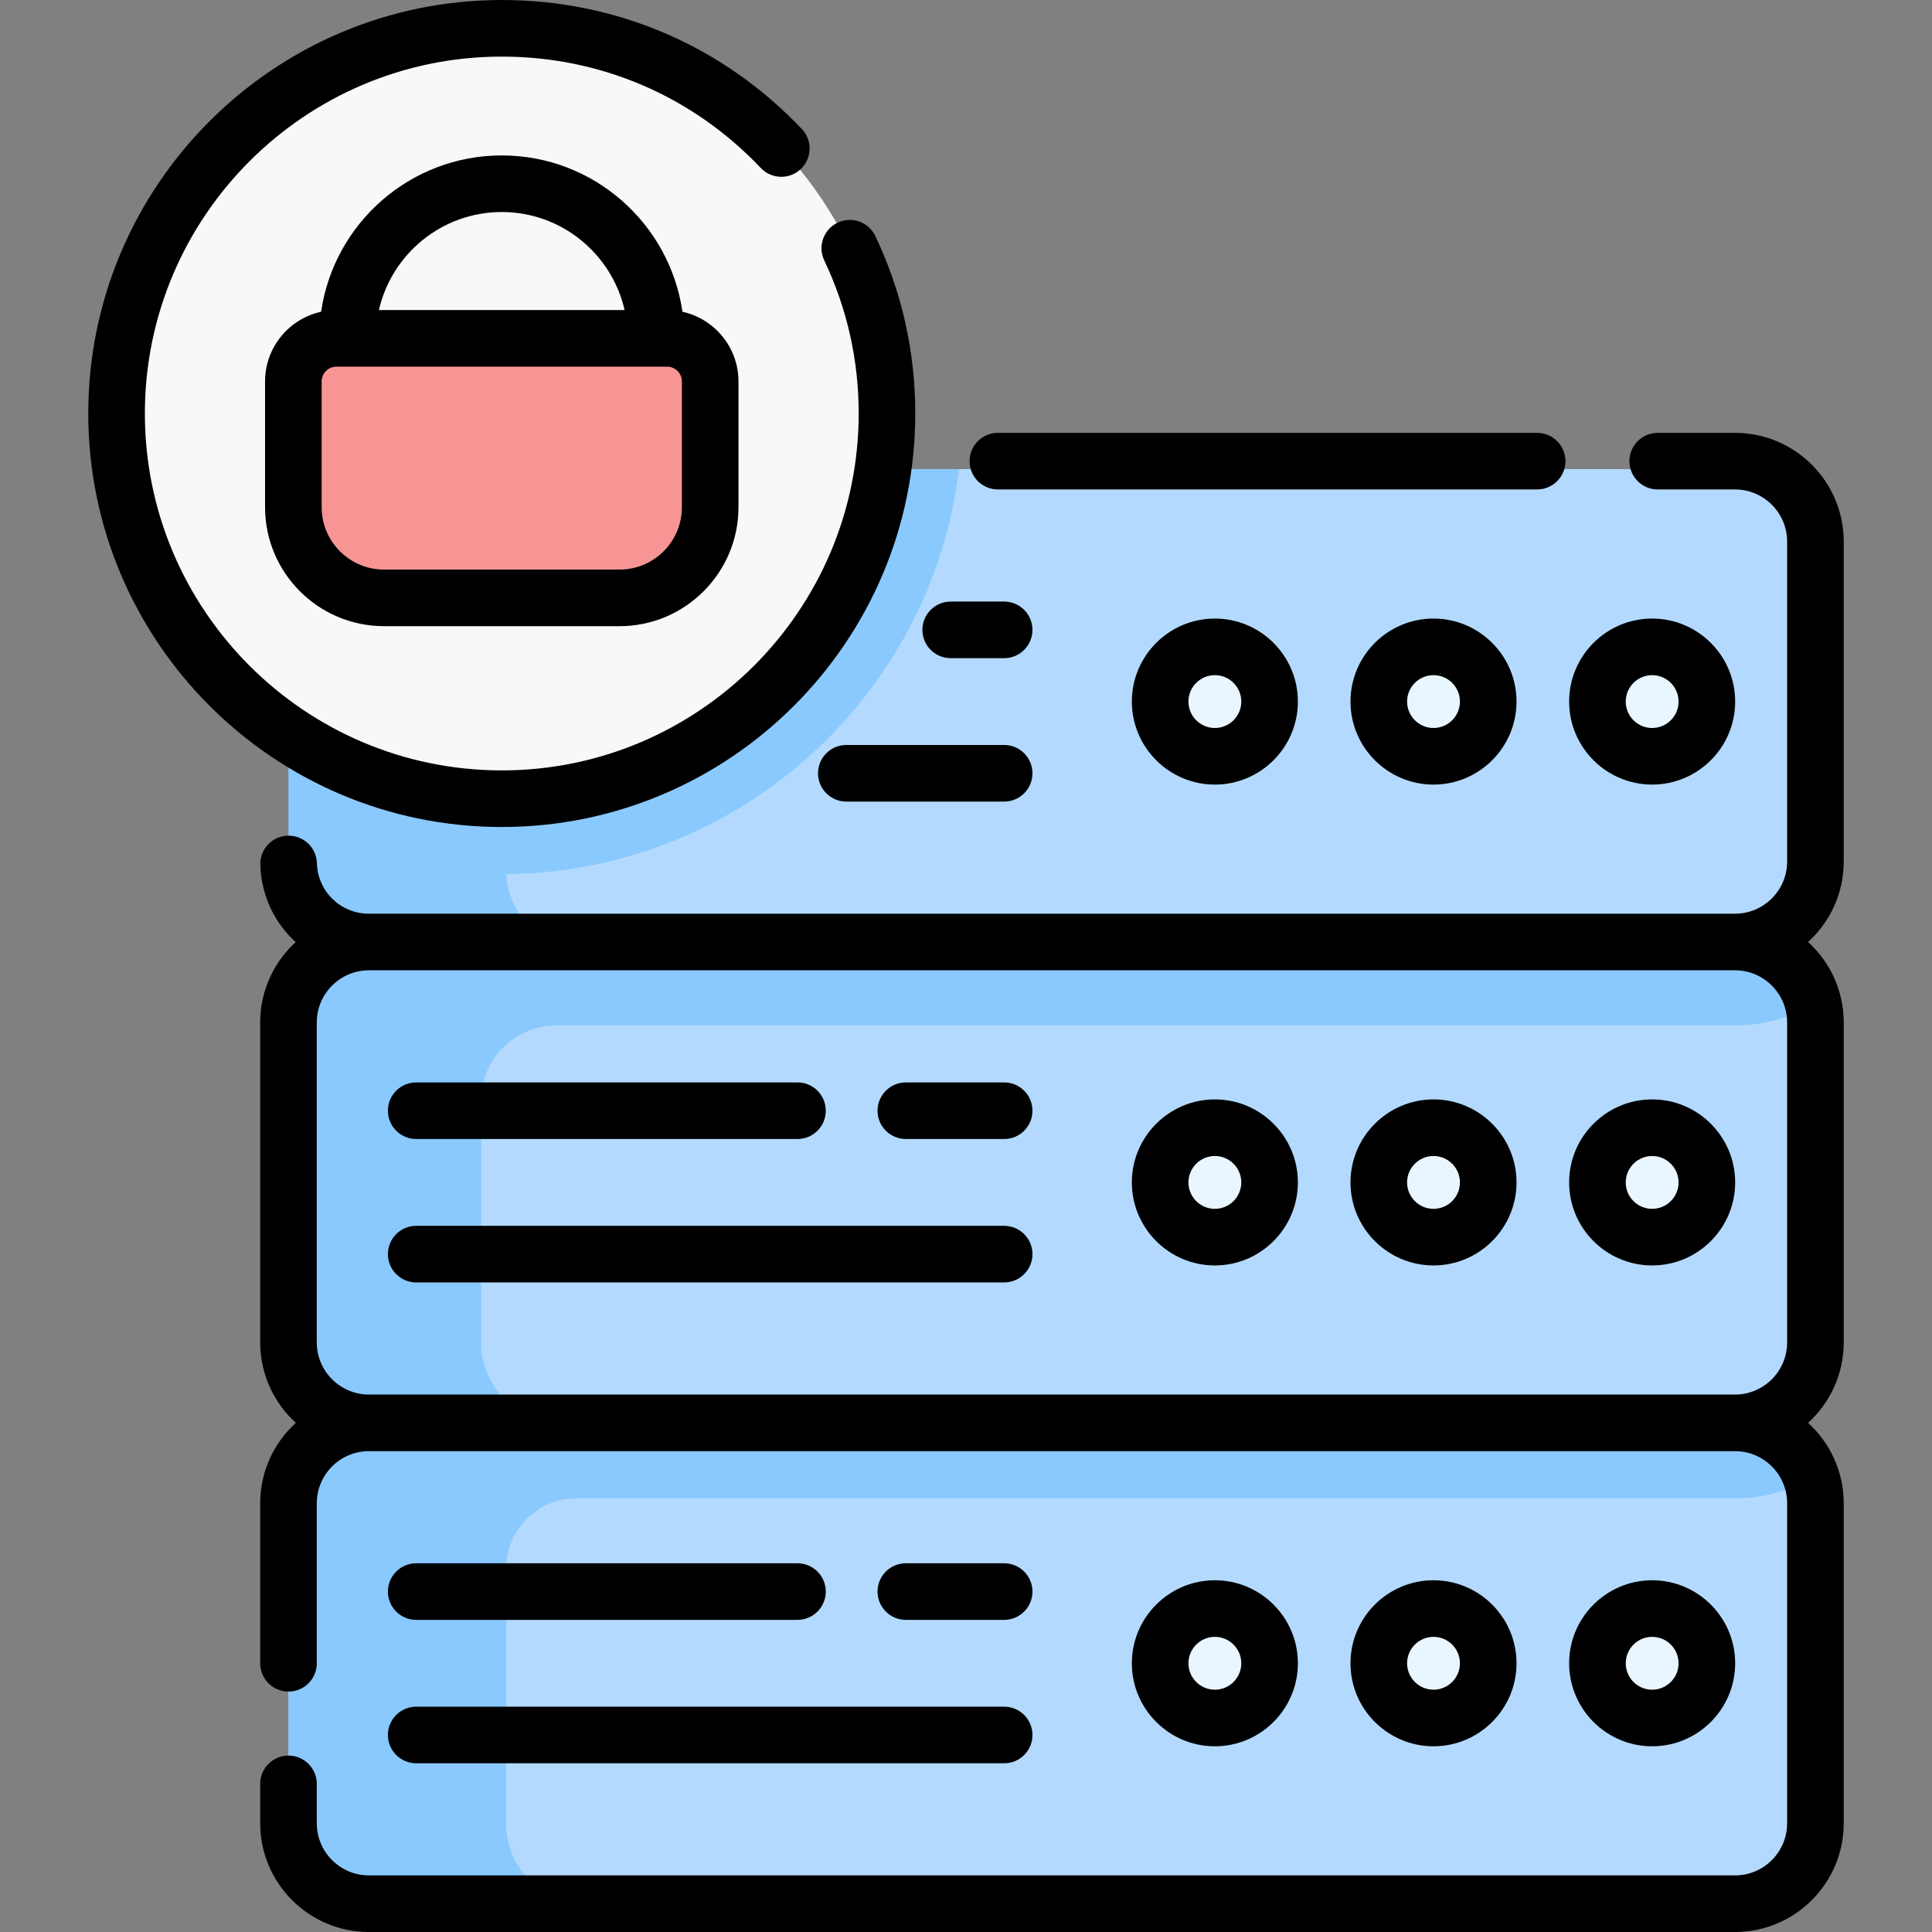 <svg id="Capa_1" enable-background="new 0 0 512.025 512.025" height="512" viewBox="0 0 512.025 512.025" width="512" xmlns="http://www.w3.org/2000/svg"><rect x="0" y="0" width="512.025" height="512.025" fill="#808080" stroke="none"/><g><g><g><path d="m459.809 504.525h-362.032c-11.777 0-21.323-9.547-21.323-21.323v-84.79c0-11.777 9.547-21.323 21.323-21.323h362.032c11.777 0 21.323 9.547 21.323 21.323v84.79c0 11.777-9.547 21.323-21.323 21.323z" fill="#b3dafe"/><g fill="#eaf6ff"><circle cx="321.968" cy="440.807" r="14.501"/><circle cx="379.913" cy="440.807" r="14.501"/><circle cx="437.858" cy="440.807" r="14.501"/></g><path d="m134.17 415.669c.009-10.265 8.332-18.58 18.597-18.58h307.042c7.356 0 14.263-1.941 20.253-5.324-2.795-8.519-10.799-14.677-20.253-14.677h-304.356-57.676c-11.777 0-21.323 9.547-21.323 21.323v84.791c0 11.776 9.547 21.323 21.323 21.323h57.676c-11.777 0-21.323-9.547-21.323-21.323 0 0 .019-42.218.04-67.533z" fill="#8ac9fe"/><path d="m459.809 377.088h-362.032c-11.777 0-21.323-9.547-21.323-21.323v-84.79c0-11.777 9.547-21.323 21.323-21.323h362.032c11.777 0 21.323 9.547 21.323 21.323v84.79c0 11.777-9.547 21.323-21.323 21.323z" fill="#b3dafe"/><path d="m459.809 271.773c7.563 0 14.653-2.052 20.757-5.614-2.186-9.453-10.639-16.508-20.757-16.508h-362.032c-11.777 0-21.323 9.547-21.323 21.323v84.79c0 11.776 9.547 21.323 21.323 21.323h51.047c-11.777 0-21.323-9.547-21.323-21.323v-64.038c0-11.02 8.933-19.953 19.953-19.953z" fill="#8ac9fe"/><path d="m460.239 251.773h-362.032c-11.777 0-21.323-9.547-21.323-21.323v-84.79c0-11.777 9.547-21.323 21.323-21.323h362.032c11.777 0 21.323 9.547 21.323 21.323v84.79c0 11.776-9.547 21.323-21.323 21.323z" fill="#b3dafe"/><path d="m134.13 230.45v-84.79c0-11.777 9.547-21.323 21.323-21.323h-57.676c-11.777 0-21.323 9.547-21.323 21.323v84.79c0 11.777 9.547 21.323 21.323 21.323h57.676c-11.777 0-21.323-9.547-21.323-21.323z" fill="#8ac9fe"/><g fill="#eaf6ff"><circle cx="321.968" cy="313.37" r="14.501"/><circle cx="379.913" cy="313.37" r="14.501"/><circle cx="437.858" cy="313.37" r="14.501"/><circle cx="321.968" cy="185.933" r="14.501"/><circle cx="379.913" cy="185.933" r="14.501"/><circle cx="437.858" cy="185.933" r="14.501"/></g><path d="m98.207 124.336c-11.777 0-21.323 9.547-21.323 21.323v72.341c16.807 8.732 35.885 13.675 56.097 13.675 62.327 0 113.889-46.949 121.194-107.339z" fill="#8ac9fe"/><circle cx="132.981" cy="109.587" fill="#f9f7f8" r="102.087"/><path d="m164.19 158.452h-62.419c-13.269 0-24.026-10.757-24.026-24.026v-33.341c0-6.305 5.111-11.416 11.416-11.416h87.639c6.305 0 11.416 5.111 11.416 11.416v33.341c0 13.27-10.757 24.026-24.026 24.026z" fill="#f79595"/></g></g><g><path d="m343.969 440.807c0-12.132-9.869-22.001-22.001-22.001s-22.001 9.869-22.001 22.001 9.869 22.001 22.001 22.001 22.001-9.87 22.001-22.001zm-29.002 0c0-3.86 3.141-7.001 7.001-7.001s7.001 3.141 7.001 7.001-3.141 7.001-7.001 7.001-7.001-3.141-7.001-7.001z"/><path d="m401.914 440.807c0-12.132-9.869-22.001-22.001-22.001s-22.001 9.869-22.001 22.001 9.869 22.001 22.001 22.001 22.001-9.87 22.001-22.001zm-29.002 0c0-3.86 3.141-7.001 7.001-7.001s7.001 3.141 7.001 7.001-3.141 7.001-7.001 7.001-7.001-3.141-7.001-7.001z"/><path d="m459.859 440.807c0-12.132-9.869-22.001-22.001-22.001s-22.001 9.869-22.001 22.001 9.869 22.001 22.001 22.001 22.001-9.87 22.001-22.001zm-29.002 0c0-3.86 3.141-7.001 7.001-7.001s7.001 3.141 7.001 7.001-3.141 7.001-7.001 7.001-7.001-3.141-7.001-7.001z"/><path d="m266.127 429.304c4.142 0 7.5-3.357 7.5-7.5s-3.358-7.5-7.5-7.5h-26.059c-4.142 0-7.5 3.357-7.5 7.5s3.358 7.5 7.5 7.5z"/><path d="m110.305 429.304h101.045c4.142 0 7.5-3.357 7.5-7.5s-3.358-7.5-7.5-7.5h-101.045c-4.142 0-7.5 3.357-7.5 7.5s3.358 7.5 7.5 7.5z"/><path d="m110.305 467.311h155.822c4.142 0 7.5-3.357 7.5-7.5s-3.358-7.5-7.5-7.5h-155.822c-4.142 0-7.5 3.357-7.5 7.5s3.358 7.5 7.5 7.5z"/><path d="m321.968 335.371c12.132 0 22.001-9.869 22.001-22.001s-9.869-22.001-22.001-22.001-22.001 9.869-22.001 22.001 9.869 22.001 22.001 22.001zm0-29.002c3.86 0 7.001 3.141 7.001 7.001s-3.141 7.001-7.001 7.001-7.001-3.141-7.001-7.001 3.14-7.001 7.001-7.001z"/><path d="m379.913 335.371c12.132 0 22.001-9.869 22.001-22.001s-9.869-22.001-22.001-22.001-22.001 9.869-22.001 22.001 9.869 22.001 22.001 22.001zm0-29.002c3.86 0 7.001 3.141 7.001 7.001s-3.141 7.001-7.001 7.001-7.001-3.141-7.001-7.001 3.141-7.001 7.001-7.001z"/><path d="m437.858 335.371c12.132 0 22.001-9.869 22.001-22.001s-9.869-22.001-22.001-22.001-22.001 9.869-22.001 22.001 9.87 22.001 22.001 22.001zm0-29.002c3.86 0 7.001 3.141 7.001 7.001s-3.141 7.001-7.001 7.001-7.001-3.141-7.001-7.001 3.141-7.001 7.001-7.001z"/><path d="m240.068 301.866h26.059c4.142 0 7.5-3.357 7.5-7.5s-3.358-7.5-7.5-7.5h-26.059c-4.142 0-7.5 3.357-7.5 7.5s3.358 7.5 7.5 7.5z"/><path d="m110.305 301.866h101.045c4.142 0 7.5-3.357 7.5-7.5s-3.358-7.5-7.5-7.5h-101.045c-4.142 0-7.5 3.357-7.5 7.5s3.358 7.5 7.5 7.5z"/><path d="m110.305 339.873h155.822c4.142 0 7.5-3.357 7.5-7.5s-3.358-7.5-7.5-7.5h-155.822c-4.142 0-7.5 3.357-7.5 7.5s3.358 7.5 7.5 7.5z"/><path d="m264.461 129.715h142.915c4.143 0 7.5-3.357 7.5-7.5s-3.357-7.5-7.5-7.5h-142.915c-4.142 0-7.5 3.357-7.5 7.5s3.358 7.5 7.5 7.5z"/><path d="m488.632 228.328v-84.79c0-15.894-12.93-28.823-28.823-28.823h-20.471c-4.143 0-7.5 3.357-7.5 7.5s3.357 7.5 7.5 7.5h20.471c7.622 0 13.823 6.201 13.823 13.823v84.79c0 7.622-6.201 13.823-13.823 13.823h-362.032c-7.513 0-13.572-5.89-13.794-13.407-.122-4.141-3.559-7.372-7.719-7.275-4.14.123-7.397 3.579-7.274 7.719.242 8.18 3.804 15.43 9.376 20.499-5.78 5.275-9.412 12.865-9.412 21.288v84.791c0 8.442 3.648 16.047 9.45 21.323-5.802 5.276-9.449 12.881-9.449 21.322v42.396c0 4.143 3.358 7.5 7.5 7.5s7.5-3.357 7.5-7.5v-42.396c0-7.622 6.201-13.822 13.823-13.822h362.031c7.622 0 13.823 6.2 13.823 13.822v84.791c0 7.622-6.201 13.823-13.823 13.823h-362.032c-7.622 0-13.823-6.201-13.823-13.823v-10.432c0-4.143-3.358-7.5-7.5-7.5s-7.5 3.357-7.5 7.5v10.433c0 15.894 12.93 28.823 28.823 28.823h362.031c15.894 0 28.823-12.93 28.823-28.823v-84.791c0-8.441-3.648-16.046-9.449-21.322 5.802-5.276 9.449-12.882 9.449-21.323v-84.791c0-8.442-3.648-16.047-9.449-21.323 5.802-5.278 9.45-12.883 9.45-21.325zm-15 42.647v84.791c0 7.622-6.201 13.823-13.823 13.823h-362.032c-7.622 0-13.823-6.201-13.823-13.823v-84.791c0-7.622 6.201-13.823 13.823-13.823h362.031c7.623-.001 13.824 6.201 13.824 13.823z"/><path d="m299.967 185.933c0 12.132 9.869 22.002 22.001 22.002s22.001-9.87 22.001-22.002-9.869-22.001-22.001-22.001-22.001 9.869-22.001 22.001zm29.002 0c0 3.861-3.141 7.002-7.001 7.002s-7.001-3.141-7.001-7.002c0-3.86 3.141-7.001 7.001-7.001s7.001 3.14 7.001 7.001z"/><path d="m357.912 185.933c0 12.132 9.869 22.002 22.001 22.002s22.001-9.87 22.001-22.002-9.869-22.001-22.001-22.001-22.001 9.869-22.001 22.001zm29.002 0c0 3.861-3.141 7.002-7.001 7.002s-7.001-3.141-7.001-7.002c0-3.86 3.141-7.001 7.001-7.001s7.001 3.14 7.001 7.001z"/><path d="m437.858 207.935c12.132 0 22.001-9.87 22.001-22.002s-9.869-22.001-22.001-22.001-22.001 9.869-22.001 22.001 9.87 22.002 22.001 22.002zm0-29.003c3.86 0 7.001 3.141 7.001 7.001 0 3.861-3.141 7.002-7.001 7.002s-7.001-3.141-7.001-7.002 3.141-7.001 7.001-7.001z"/><path d="m251.959 174.43h14.168c4.142 0 7.5-3.357 7.5-7.5s-3.358-7.5-7.5-7.5h-14.168c-4.142 0-7.5 3.357-7.5 7.5s3.358 7.5 7.5 7.5z"/><path d="m266.127 197.437h-41.831c-4.142 0-7.5 3.357-7.5 7.5s3.358 7.5 7.5 7.5h41.831c4.142 0 7.5-3.357 7.5-7.5s-3.358-7.5-7.5-7.5z"/><path d="m242.568 109.587c0-16.444-3.56-32.264-10.58-47.02-1.779-3.741-6.253-5.333-9.995-3.551-3.74 1.779-5.33 6.254-3.55 9.994 6.055 12.728 9.125 26.379 9.125 40.576 0 52.156-42.432 94.588-94.588 94.588-52.155 0-94.587-42.432-94.587-94.588.001-52.154 42.432-94.586 94.587-94.586 26.218 0 50.597 10.483 68.646 29.519 2.849 3.006 7.597 3.132 10.603.282 3.005-2.85 3.132-7.597.282-10.603-20.909-22.052-49.154-34.198-79.531-34.198-60.426 0-109.586 49.16-109.586 109.587s49.16 109.588 109.586 109.588c60.427 0 109.588-49.161 109.588-109.588z"/><path d="m132.98 41.192c-24.32 0-44.483 18.034-47.879 41.427-8.484 1.865-14.856 9.43-14.856 18.466v33.341c0 17.383 14.142 31.525 31.525 31.525h62.419c17.383 0 31.525-14.143 31.525-31.525v-33.341c0-9.034-6.369-16.597-14.849-18.464-3.393-23.395-23.563-41.429-47.885-41.429zm.001 15c15.852 0 29.149 11.101 32.553 25.978h-65.117c3.389-14.855 16.697-25.978 32.564-25.978zm47.735 78.235c0 9.112-7.413 16.525-16.525 16.525h-62.419c-9.112 0-16.525-7.413-16.525-16.525v-33.341c0-2.159 1.757-3.916 3.916-3.916h87.637c2.159 0 3.916 1.757 3.916 3.916z"/></g></g></svg>